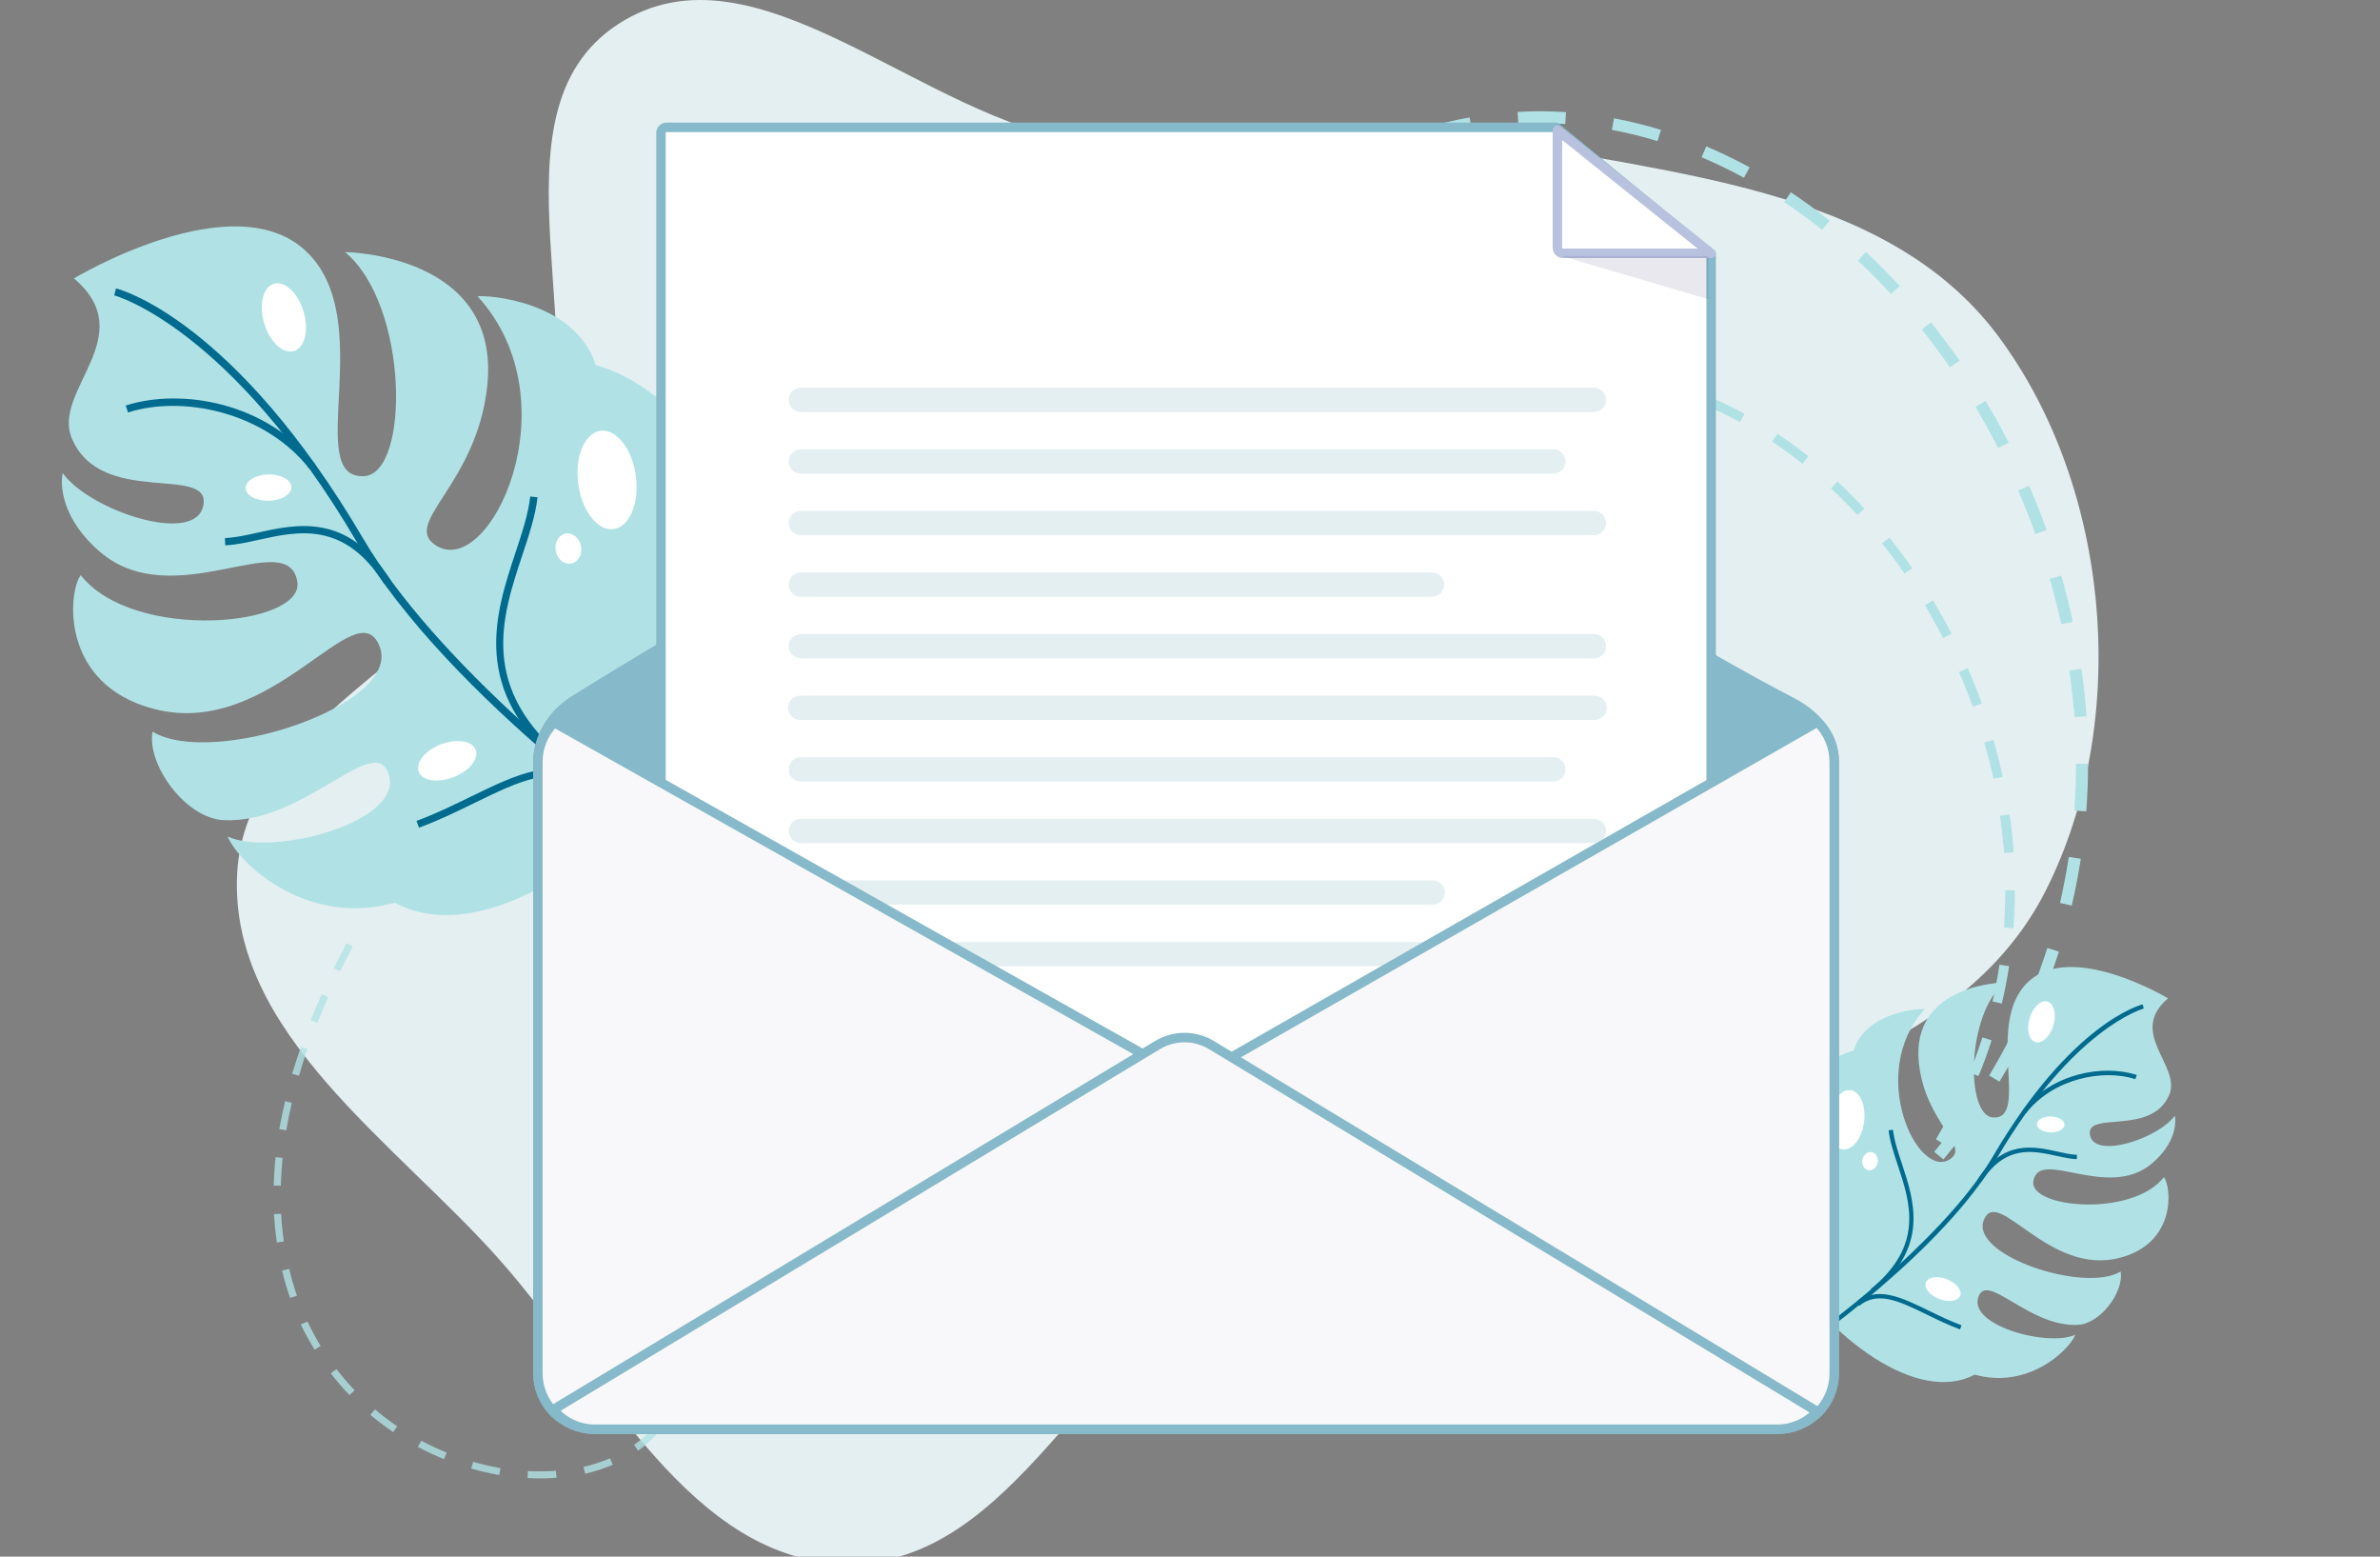 <svg width="416" height="272" viewBox="0 0 416 272" fill="none" xmlns="http://www.w3.org/2000/svg">
<rect x="0" y="0" width="416" height="272" fill="#808080" stroke="none"/>
<g clip-path="url(#clip0)">
<path fill-rule="evenodd" clip-rule="evenodd" d="M189.762 24.828C213.115 27.849 235.929 18.872 258.965 23.757C291.162 30.586 329.487 32.274 349.202 58.644C369.031 85.167 372.519 126.089 357.564 155.64C342.747 184.918 304.721 191.582 274.952 205.359C256.129 214.071 234.351 211.337 216.065 221.127C190.395 234.871 177.281 273.441 148.168 273.239C120.745 273.049 105.611 240.764 87.414 220.236C69.004 199.466 40.152 180.569 41.442 152.837C42.762 124.435 81.959 113.496 93.583 87.551C105.345 61.299 83.933 19.944 108.021 4.235C132.047 -11.433 161.321 21.15 189.762 24.828Z" fill="#E4EFF1"/>
<path d="M236.322 27.474C237.777 26.735 239.26 26.043 240.738 25.404L241.58 27.294C239.063 28.382 236.605 29.6 234.217 30.944L233.189 29.15C234.221 28.568 235.275 28.005 236.322 27.474ZM248.66 22.497C251.355 21.677 254.098 21.018 256.872 20.521L257.239 22.553C254.538 23.034 251.869 23.676 249.247 24.476L248.66 22.497ZM265.274 19.552C268.091 19.396 270.916 19.413 273.732 19.602L273.589 21.667C270.858 21.48 268.117 21.458 265.383 21.601L265.274 19.552ZM282.113 20.673C284.884 21.191 287.624 21.864 290.318 22.689L289.719 24.654C287.1 23.852 284.439 23.199 281.746 22.696L282.113 20.673ZM298.243 25.581C300.788 26.661 303.341 27.89 305.825 29.244L304.818 31.058C302.394 29.736 299.903 28.531 297.42 27.475L298.243 25.581ZM313.022 33.601C315.319 35.132 317.603 36.8 319.808 38.554L318.497 40.164C316.339 38.448 314.108 36.816 311.861 35.314L313.022 33.601ZM326.156 44.034C328.17 45.923 330.157 47.918 332.057 49.981L330.527 51.38C328.659 49.355 326.709 47.394 324.727 45.543L326.156 44.034ZM337.527 56.32C339.234 58.496 340.932 60.735 342.527 63.025L340.831 64.183C339.272 61.942 337.627 59.739 335.908 57.568L337.527 56.32ZM347.055 70.046C348.441 72.363 349.753 74.712 350.984 77.096L351.099 77.353L349.247 78.294L349.132 78.037C347.917 75.69 346.62 73.356 345.301 71.091L347.055 70.046ZM352.759 85.7L354.673 84.864C355.767 87.403 356.803 90.011 357.734 92.614L355.77 93.305C354.851 90.777 353.825 88.208 352.747 85.706L352.759 85.7ZM358.29 101.131L360.296 100.568C361.057 103.238 361.738 105.958 362.311 108.651L360.288 109.075C359.725 106.421 359.026 103.76 358.278 101.136L358.29 101.131ZM361.741 117.156L363.821 116.86C364.213 119.611 364.513 122.403 364.709 125.144L362.641 125.318C362.371 122.594 362.081 119.857 361.693 117.148L361.741 117.156ZM362.895 133.455L364.976 133.458C364.974 136.235 364.865 139.037 364.657 141.78L362.574 141.624C362.744 138.942 362.86 136.224 362.855 133.465L362.895 133.455ZM361.642 149.746L363.705 150.057C363.276 152.802 362.754 155.587 362.109 158.243L360.078 157.772C360.658 155.152 361.188 152.451 361.603 149.756L361.642 149.746ZM357.889 165.655L359.879 166.283C359.029 168.926 358.065 171.562 357.004 174.115L355.076 173.328C356.072 170.847 357.032 168.25 357.849 165.665L357.889 165.655ZM351.669 180.794L353.552 181.709C352.299 184.178 350.93 186.633 349.479 189.005L347.698 187.936C349.055 185.619 350.419 183.203 351.627 180.798L351.669 180.794ZM343.138 194.751L344.838 195.951C343.231 198.188 341.499 200.406 339.683 202.588L338.086 201.27C339.826 199.15 341.517 196.972 343.098 194.776L343.138 194.751ZM332.602 207.334L334.11 208.765C332.198 210.748 330.168 212.68 328.104 214.583L326.688 213.061C328.698 211.233 330.679 209.307 332.562 207.359L332.602 207.334ZM320.422 218.394L321.733 220.013C319.596 221.721 317.34 223.394 315.049 225.038L313.843 223.374C316.059 221.777 318.273 220.108 320.387 218.416L320.422 218.394ZM306.971 227.927L308.088 229.674C305.786 231.126 303.341 232.574 300.892 233.945L299.868 232.142C302.246 230.81 304.631 229.395 306.937 227.949L306.971 227.927ZM285.079 239.549C287.622 238.438 290.121 237.228 292.551 236.013L293.492 237.859C291.031 239.088 288.477 240.292 285.921 241.439L285.079 239.549Z" fill="#B0E2E5"/>
<path d="M249.415 70.899C250.578 70.309 251.763 69.756 252.944 69.246L253.616 70.756C251.605 71.625 249.642 72.598 247.734 73.671L246.914 72.238C247.737 71.773 248.579 71.323 249.415 70.899ZM259.272 66.924C261.425 66.269 263.615 65.742 265.832 65.346L266.125 66.968C263.967 67.353 261.835 67.865 259.74 68.504L259.272 66.924ZM272.543 64.571C274.794 64.447 277.051 64.46 279.3 64.612L279.186 66.26C277.004 66.111 274.815 66.094 272.63 66.208L272.543 64.571ZM285.995 65.467C288.209 65.88 290.397 66.418 292.55 67.078L292.07 68.647C289.979 68.007 287.853 67.484 285.702 67.083L285.995 65.467ZM298.88 69.388C300.913 70.25 302.952 71.231 304.936 72.314L304.133 73.762C302.196 72.706 300.206 71.743 298.222 70.901L298.88 69.388ZM310.686 75.794C312.521 77.017 314.345 78.349 316.106 79.751L315.059 81.037C313.336 79.666 311.553 78.362 309.758 77.162L310.686 75.794ZM321.178 84.128C322.787 85.637 324.374 87.231 325.891 88.878L324.669 89.996C323.177 88.378 321.62 86.812 320.036 85.334L321.178 84.128ZM330.261 93.942C331.625 95.681 332.981 97.469 334.255 99.299L332.9 100.224C331.655 98.434 330.341 96.674 328.968 94.939L330.261 93.942ZM337.873 104.907C338.98 106.758 340.027 108.634 341.011 110.539L341.102 110.744L339.623 111.496L339.532 111.29C338.561 109.415 337.525 107.551 336.471 105.742L337.873 104.907ZM342.429 117.412L343.958 116.744C344.831 118.772 345.659 120.856 346.403 122.935L344.834 123.487C344.1 121.467 343.28 119.415 342.419 117.417L342.429 117.412ZM346.847 129.738L348.449 129.289C349.058 131.422 349.601 133.594 350.059 135.746L348.443 136.085C347.993 133.965 347.435 131.839 346.837 129.743L346.847 129.738ZM349.604 142.54L351.266 142.304C351.579 144.501 351.818 146.731 351.975 148.921L350.323 149.06C350.107 146.883 349.876 144.697 349.566 142.533L349.604 142.54ZM350.526 155.56L352.188 155.562C352.187 157.781 352.1 160.019 351.933 162.21L350.269 162.085C350.405 159.943 350.498 157.772 350.494 155.568L350.526 155.56ZM349.525 168.574L351.173 168.822C350.83 171.014 350.413 173.239 349.898 175.361L348.275 174.985C348.739 172.892 349.162 170.734 349.493 168.582L349.525 168.574ZM346.527 181.282L348.117 181.783C347.438 183.895 346.667 186 345.82 188.04L344.28 187.412C345.076 185.43 345.842 183.355 346.495 181.29L346.527 181.282ZM341.558 193.375L343.062 194.107C342.062 196.079 340.967 198.04 339.809 199.935L338.386 199.081C339.47 197.23 340.56 195.3 341.524 193.378L341.558 193.375ZM334.744 204.525L336.101 205.483C334.818 207.27 333.434 209.042 331.984 210.785L330.708 209.732C332.098 208.039 333.449 206.299 334.711 204.544L334.744 204.525ZM326.327 214.577L327.531 215.719C326.004 217.303 324.383 218.847 322.733 220.367L321.603 219.151C323.208 217.691 324.791 216.153 326.295 214.597L326.327 214.577ZM316.597 223.411L317.644 224.704C315.937 226.069 314.135 227.406 312.305 228.719L311.342 227.389C313.112 226.114 314.88 224.78 316.57 223.429L316.597 223.411ZM305.852 231.026L306.745 232.422C304.905 233.582 302.953 234.739 300.996 235.834L300.178 234.394C302.078 233.33 303.983 232.199 305.825 231.044L305.852 231.026ZM288.364 240.311C290.396 239.423 292.392 238.457 294.333 237.486L295.085 238.96C293.119 239.942 291.079 240.904 289.037 241.82L288.364 240.311Z" fill="#B0E2E5"/>
<path d="M14.113 100.508C11.982 103.156 10.271 119.573 26.944 123.886C47.674 129.249 62.355 102.732 66.354 112.967C70.353 123.201 37.115 134.178 26.66 127.85C25.655 133.726 32.49 142.932 38.992 143.301C52.838 144.074 64.868 128.491 67.741 134.78C71.66 143.396 47.674 149.844 39.775 146.16C41.934 151.132 53.794 162.003 68.99 157.733C77.314 162.174 87.966 159.416 98.195 152.846C98.195 152.846 98.226 152.828 98.238 152.812C103.266 149.581 108.19 145.424 112.7 140.748C126.574 126.347 126.025 109.711 124.891 102.359C128.898 91.749 125.991 82.272 120.574 75.296C118.79 72.994 116.718 70.926 114.408 69.141C111.054 66.53 107.438 64.694 104.142 63.803C100.55 52.596 85.274 51.531 83.486 51.784C100.402 70.329 85.468 101.59 76.087 95.237C70.269 91.312 83.267 84.736 85.16 67.526C87.713 44.313 60.317 44.048 60.317 44.048C71.487 53.36 71.641 82.736 63.659 83.2C52.801 83.811 66.237 55.953 53.513 43.913C40.79 31.873 12.929 48.647 12.929 48.647C24.733 58.696 9.035 68.225 12.556 76.6C17.643 88.695 36.834 81.083 35.552 88.27C34.269 95.457 15.583 89.186 10.959 82.659C10.49 84.837 10.826 90.741 17.488 96.437C30.403 107.493 50.307 91.813 51.969 101.629C53.294 109.473 23.328 112.228 14.113 100.508Z" fill="#B0E2E5"/>
<path d="M46.882 82.904C44.674 82.953 42.911 84.022 42.938 85.293C42.966 86.563 44.788 87.553 46.986 87.504C49.185 87.455 50.957 86.383 50.93 85.112C50.902 83.842 49.086 82.855 46.882 82.904Z" fill="white"/>
<path d="M46.173 56.466C45.215 53.22 45.981 50.142 47.885 49.59C49.789 49.039 52.109 51.223 53.068 54.469C54.026 57.715 53.259 60.794 51.355 61.345C49.451 61.897 47.131 59.712 46.173 56.466Z" fill="white"/>
<path d="M77.033 130.085C74.29 131.148 72.572 133.292 73.198 134.871C73.824 136.451 76.552 136.869 79.296 135.788C82.04 134.707 83.757 132.581 83.132 131.002C82.506 129.423 79.78 129.016 77.033 130.085Z" fill="white"/>
<path d="M97.132 96.238C96.876 94.793 97.659 93.448 98.881 93.235C100.104 93.022 101.303 94.022 101.559 95.467C101.816 96.912 101.033 98.257 99.81 98.469C98.588 98.682 97.389 97.683 97.132 96.238Z" fill="white"/>
<path d="M101.07 84.515C100.448 79.772 102.199 75.638 104.98 75.28C107.761 74.922 110.519 78.477 111.141 83.219C111.763 87.961 110.012 92.096 107.231 92.454C104.45 92.811 101.692 89.257 101.07 84.515Z" fill="white"/>
<path d="M124.613 154.074L125.338 153.023C104.5 138.94 75.812 115.084 63.533 94.196C41.098 56.017 21.111 50.602 20.272 50.392L19.964 51.613C20.168 51.662 40.312 57.19 62.438 94.825C78.396 122.008 117.032 148.949 124.613 154.074Z" fill="#006B8F"/>
<path d="M67.14 101.987L68.225 101.309C60.74 89.602 51.965 91.535 44.908 93.099C42.898 93.545 41.002 93.963 39.322 94.015L39.368 95.286C41.166 95.222 43.12 94.788 45.186 94.333C52.2 92.79 60.142 91.034 67.14 101.987Z" fill="#006B8F"/>
<path d="M98.278 133.894L99.092 132.914C83.591 120.251 87.685 107.869 91.311 96.971C92.495 93.401 93.611 90.032 93.953 86.892L92.68 86.755C92.35 89.772 91.255 93.08 90.093 96.584C86.547 107.313 82.117 120.681 98.278 133.894Z" fill="#006B8F"/>
<path d="M54.111 81.961L55.126 81.182C46.604 70.29 31.695 67.743 21.977 70.859L22.372 72.08C31.797 69.032 46.243 71.906 54.111 81.961Z" fill="#006B8F"/>
<path d="M73.241 144.628C76.632 143.378 79.786 141.839 82.835 140.352C90.808 136.461 97.103 133.388 102.465 137.798L103.285 136.818C97.288 131.885 90.336 135.291 82.268 139.212C79.247 140.688 76.124 142.212 72.794 143.44L73.241 144.628Z" fill="#006B8F"/>
<path opacity="0.8" d="M60.579 164.813L61.681 165.386C60.911 166.854 60.154 168.313 59.44 169.745L58.312 169.207C59.045 167.773 59.802 166.285 60.579 164.813ZM56.23 173.72L57.368 174.211C56.697 175.724 56.059 177.245 55.471 178.734L54.311 178.285C54.909 176.78 55.556 175.244 56.23 173.72ZM52.562 182.9L53.739 183.298C53.2 184.864 52.702 186.432 52.261 187.965L51.058 187.633C51.534 186.107 52.048 184.518 52.585 182.934L52.562 182.9ZM49.82 192.412L51.001 192.71C50.627 194.317 50.302 195.923 50.038 197.501L48.812 197.3C49.117 195.726 49.443 194.09 49.829 192.455L49.82 192.412ZM48.163 202.195L49.4 202.32C49.236 203.961 49.127 205.596 49.081 207.191L47.836 207.16C47.89 205.579 47.99 203.9 48.171 202.239L48.163 202.195ZM47.901 212.15L49.143 212.085C49.219 213.731 49.39 215.355 49.608 216.93L48.377 217.104C48.163 215.536 47.989 213.846 47.895 212.173L47.901 212.15ZM49.334 222.007L50.542 221.721C50.917 223.301 51.372 224.861 51.905 226.396L50.728 226.791C50.151 225.258 49.682 223.646 49.316 222.009L49.334 222.007ZM52.606 231.423L53.74 230.899C54.144 231.768 54.585 232.634 55.049 233.474C55.366 234.056 55.697 234.629 56.038 235.187L54.994 235.849C54.63 235.287 54.3 234.684 53.974 234.088C53.439 233.214 53.012 232.31 52.567 231.438L52.606 231.423ZM58.811 239.231C59.802 240.52 60.861 241.756 61.986 242.933L61.088 243.777C59.93 242.57 58.84 241.302 57.821 239.977L58.811 239.231ZM65.547 246.272C66.79 247.324 68.087 248.311 69.435 249.228L68.735 250.239C67.348 249.303 66.011 248.295 64.729 247.222L65.547 246.272ZM73.638 251.739C75.077 252.512 76.558 253.206 78.074 253.818L77.599 254.961C76.046 254.326 74.527 253.614 73.047 252.828L73.638 251.739ZM82.704 255.431C84.273 255.886 85.867 256.253 87.478 256.533L87.27 257.741C85.614 257.452 83.975 257.074 82.359 256.609L82.704 255.431ZM92.266 257.047C93.901 257.137 95.541 257.12 97.174 256.996L97.271 258.217C95.59 258.347 93.902 258.365 92.218 258.271L92.266 257.047ZM114.358 249.252L115.308 250.049C114.204 251.344 112.942 252.497 111.55 253.482L110.821 252.476C112.13 251.551 113.319 250.468 114.358 249.252ZM101.998 256.313C103.579 255.95 105.124 255.451 106.616 254.821L107.108 255.948C105.549 256.613 103.932 257.135 102.276 257.507L101.998 256.313Z" fill="#B0E2E5"/>
<path d="M378.231 205.703C379.515 207.299 380.546 217.194 370.497 219.793C358.002 223.026 349.154 207.043 346.743 213.212C344.333 219.381 364.367 225.997 370.668 222.183C371.274 225.724 367.154 231.273 363.235 231.496C354.89 231.961 347.639 222.569 345.907 226.359C343.545 231.553 358.002 235.439 362.763 233.219C361.462 236.216 354.314 242.767 345.155 240.194C340.138 242.87 333.717 241.208 327.552 237.248C327.552 237.248 327.533 237.237 327.526 237.228C324.495 235.28 321.528 232.775 318.809 229.957C310.447 221.277 310.778 211.25 311.462 206.819C309.046 200.423 310.798 194.711 314.063 190.506C315.139 189.119 316.388 187.873 317.78 186.797C319.801 185.223 321.981 184.117 323.967 183.579C326.132 176.825 335.34 176.183 336.417 176.335C326.221 187.513 335.223 206.355 340.877 202.526C344.384 200.16 336.549 196.197 335.408 185.823C333.87 171.833 350.382 171.672 350.382 171.672C343.65 177.285 343.557 194.991 348.368 195.271C354.912 195.639 346.814 178.848 354.483 171.591C362.152 164.335 378.944 174.445 378.944 174.445C371.829 180.501 381.291 186.245 379.169 191.293C376.103 198.582 364.536 193.995 365.309 198.327C366.082 202.658 377.344 198.879 380.132 194.945C380.414 196.257 380.212 199.816 376.196 203.249C368.412 209.913 356.415 200.462 355.414 206.379C354.615 211.106 372.677 212.766 378.231 205.703Z" fill="#B0E2E5"/>
<path d="M358.48 195.092C359.81 195.121 360.873 195.766 360.857 196.531C360.84 197.297 359.742 197.894 358.417 197.864C357.092 197.835 356.023 197.189 356.04 196.423C356.057 195.657 357.151 195.062 358.48 195.092Z" fill="white"/>
<path d="M358.907 179.157C359.485 177.201 359.022 175.345 357.875 175.013C356.727 174.68 355.329 175.997 354.751 177.953C354.174 179.91 354.636 181.766 355.784 182.098C356.931 182.43 358.33 181.114 358.907 179.157Z" fill="white"/>
<path d="M340.306 223.53C341.96 224.171 342.995 225.463 342.618 226.415C342.241 227.367 340.596 227.619 338.943 226.967C337.289 226.316 336.254 225.034 336.631 224.083C337.008 223.131 338.651 222.886 340.306 223.53Z" fill="white"/>
<path d="M328.192 203.129C328.347 202.257 327.875 201.447 327.138 201.319C326.401 201.19 325.679 201.793 325.524 202.664C325.369 203.535 325.841 204.345 326.578 204.474C327.315 204.602 328.038 204 328.192 203.129Z" fill="white"/>
<path d="M325.819 196.063C326.194 193.204 325.139 190.712 323.463 190.497C321.786 190.281 320.124 192.423 319.749 195.282C319.374 198.14 320.429 200.632 322.106 200.848C323.782 201.063 325.444 198.921 325.819 196.063Z" fill="white"/>
<path d="M311.629 237.988L311.192 237.355C323.752 228.867 341.042 214.488 348.444 201.898C361.966 178.887 374.013 175.623 374.518 175.496L374.704 176.232C374.581 176.262 362.44 179.594 349.103 202.277C339.485 218.661 316.198 234.899 311.629 237.988Z" fill="#006B8F"/>
<path d="M346.27 206.593L345.616 206.184C350.127 199.128 355.416 200.293 359.669 201.236C360.881 201.505 362.024 201.757 363.036 201.788L363.008 202.554C361.925 202.515 360.747 202.254 359.502 201.98C355.275 201.05 350.488 199.992 346.27 206.593Z" fill="#006B8F"/>
<path d="M327.502 225.825L327.011 225.234C336.354 217.602 333.886 210.139 331.701 203.571C330.988 201.419 330.315 199.388 330.109 197.496L330.876 197.413C331.075 199.232 331.735 201.226 332.435 203.337C334.572 209.804 337.242 217.862 327.502 225.825Z" fill="#006B8F"/>
<path d="M354.122 194.524L353.511 194.054C358.647 187.49 367.633 185.954 373.491 187.832L373.253 188.568C367.572 186.731 358.865 188.463 354.122 194.524Z" fill="#006B8F"/>
<path d="M342.592 232.295C340.548 231.542 338.647 230.614 336.809 229.717C332.004 227.372 328.21 225.52 324.978 228.178L324.484 227.587C328.098 224.614 332.288 226.667 337.151 229.031C338.972 229.92 340.855 230.838 342.862 231.578L342.592 232.295Z" fill="#006B8F"/>
<path d="M313.081 122.641C286.998 109.181 211.974 62.732 211.974 62.732C210.543 61.851 208.891 61.384 207.206 61.384C205.521 61.384 203.87 61.851 202.438 62.732C202.438 62.732 125.115 106.765 100.287 122.411C96.811 124.605 94.016 128.552 94.016 133.135V239.964C94.016 242.558 95.056 245.045 96.908 246.88C98.759 248.714 101.27 249.744 103.889 249.744H310.729C313.347 249.744 315.858 248.714 317.71 246.88C319.561 245.045 320.601 242.558 320.601 239.964V133.115C320.608 128.264 317.053 124.69 313.081 122.641Z" fill="#86B9C9" stroke="#86B9C9" stroke-width="1.656" stroke-miterlimit="10"/>
<path d="M299.092 44.506V238.288C299.092 238.543 298.989 238.788 298.807 238.969C298.625 239.149 298.378 239.25 298.12 239.25H116.504C116.246 239.25 115.999 239.149 115.817 238.969C115.635 238.788 115.533 238.543 115.533 238.288V23.216C115.533 22.961 115.635 22.716 115.817 22.536C115.999 22.355 116.246 22.254 116.504 22.254H271.978L299.092 44.506Z" fill="white" stroke="#86B9C9" stroke-width="1.656" stroke-miterlimit="10"/>
<path d="M299.091 44.265H273.18C273.053 44.263 272.927 44.237 272.81 44.187C272.692 44.137 272.586 44.065 272.497 43.974C272.408 43.883 272.338 43.776 272.291 43.659C272.244 43.541 272.22 43.416 272.222 43.29V22.746L299.091 44.265Z" fill="white" stroke="#B8C2DE" stroke-width="1.656" stroke-linecap="round" stroke-linejoin="round"/>
<path opacity="0.1" d="M272.995 44.755L298.609 52.29V44.755H272.995Z" fill="#1A1552"/>
<path d="M278.586 72.002H139.997C139.427 72.002 138.881 71.778 138.478 71.379C138.075 70.98 137.849 70.439 137.849 69.875C137.849 69.31 138.075 68.769 138.478 68.37C138.881 67.971 139.427 67.747 139.997 67.747H278.586C279.155 67.747 279.702 67.971 280.105 68.37C280.507 68.769 280.734 69.31 280.734 69.875C280.734 70.439 280.507 70.98 280.105 71.379C279.702 71.778 279.155 72.002 278.586 72.002Z" fill="#E4EFF1"/>
<path d="M271.502 82.764H139.997C139.427 82.764 138.881 82.54 138.478 82.141C138.075 81.742 137.849 81.201 137.849 80.636C137.849 80.072 138.075 79.531 138.478 79.132C138.881 78.733 139.427 78.509 139.997 78.509H271.502C272.071 78.509 272.618 78.733 273.02 79.132C273.423 79.531 273.65 80.072 273.65 80.636C273.65 81.201 273.423 81.742 273.02 82.141C272.618 82.54 272.071 82.764 271.502 82.764Z" fill="#E4EFF1"/>
<path d="M278.586 93.522H139.997C139.427 93.522 138.881 93.298 138.478 92.899C138.075 92.5 137.849 91.959 137.849 91.394C137.849 90.83 138.075 90.289 138.478 89.89C138.881 89.491 139.427 89.267 139.997 89.267H278.586C279.155 89.267 279.702 89.491 280.105 89.89C280.507 90.289 280.734 90.83 280.734 91.394C280.734 91.959 280.507 92.5 280.105 92.899C279.702 93.298 279.155 93.522 278.586 93.522Z" fill="#E4EFF1"/>
<path d="M250.276 104.285H139.997C139.427 104.285 138.881 104.06 138.478 103.661C138.075 103.262 137.849 102.721 137.849 102.157C137.849 101.593 138.075 101.051 138.478 100.652C138.881 100.253 139.427 100.029 139.997 100.029H250.276C250.846 100.029 251.392 100.253 251.795 100.652C252.197 101.051 252.424 101.593 252.424 102.157C252.424 102.721 252.197 103.262 251.795 103.661C251.392 104.06 250.846 104.285 250.276 104.285Z" fill="#E4EFF1"/>
<path d="M278.586 115.047H139.997C139.427 115.047 138.881 114.823 138.478 114.424C138.075 114.025 137.849 113.484 137.849 112.92C137.849 112.355 138.075 111.814 138.478 111.415C138.881 111.016 139.427 110.792 139.997 110.792H278.586C279.155 110.792 279.702 111.016 280.105 111.415C280.507 111.814 280.734 112.355 280.734 112.92C280.734 113.484 280.507 114.025 280.105 114.424C279.702 114.823 279.155 115.047 278.586 115.047Z" fill="#E4EFF1"/>
<path d="M278.586 125.802H139.997C139.705 125.818 139.413 125.775 139.139 125.675C138.865 125.576 138.614 125.422 138.402 125.223C138.189 125.024 138.02 124.785 137.905 124.519C137.789 124.253 137.73 123.967 137.73 123.677C137.73 123.388 137.789 123.102 137.905 122.836C138.02 122.57 138.189 122.331 138.402 122.132C138.614 121.933 138.865 121.779 139.139 121.68C139.413 121.58 139.705 121.537 139.997 121.553H278.586C278.878 121.537 279.169 121.58 279.444 121.68C279.718 121.779 279.969 121.933 280.181 122.132C280.393 122.331 280.562 122.57 280.678 122.836C280.793 123.102 280.853 123.388 280.853 123.677C280.853 123.967 280.793 124.253 280.678 124.519C280.562 124.785 280.393 125.024 280.181 125.223C279.969 125.422 279.718 125.576 279.444 125.675C279.169 125.775 278.878 125.818 278.586 125.802Z" fill="#E4EFF1"/>
<path d="M271.502 136.566H139.997C139.427 136.566 138.881 136.342 138.478 135.943C138.075 135.544 137.849 135.003 137.849 134.438C137.849 133.874 138.075 133.333 138.478 132.934C138.881 132.535 139.427 132.311 139.997 132.311H271.502C272.071 132.311 272.618 132.535 273.02 132.934C273.423 133.333 273.65 133.874 273.65 134.438C273.65 135.003 273.423 135.544 273.02 135.943C272.618 136.342 272.071 136.566 271.502 136.566Z" fill="#E4EFF1"/>
<path d="M278.586 147.329H139.997C139.427 147.329 138.881 147.104 138.478 146.705C138.075 146.306 137.849 145.765 137.849 145.201C137.849 144.637 138.075 144.095 138.478 143.696C138.881 143.297 139.427 143.073 139.997 143.073H278.586C279.155 143.073 279.702 143.297 280.105 143.696C280.507 144.095 280.734 144.637 280.734 145.201C280.734 145.765 280.507 146.306 280.105 146.705C279.702 147.104 279.155 147.329 278.586 147.329Z" fill="#E4EFF1"/>
<path d="M250.276 158.084H139.997C139.705 158.1 139.413 158.057 139.139 157.958C138.865 157.858 138.614 157.704 138.402 157.505C138.189 157.307 138.02 157.067 137.905 156.801C137.789 156.535 137.73 156.249 137.73 155.96C137.73 155.67 137.789 155.384 137.905 155.118C138.02 154.853 138.189 154.613 138.402 154.414C138.614 154.215 138.865 154.061 139.139 153.962C139.413 153.862 139.705 153.819 139.997 153.835H250.276C250.568 153.819 250.859 153.862 251.134 153.962C251.408 154.061 251.659 154.215 251.871 154.414C252.083 154.613 252.252 154.853 252.368 155.118C252.483 155.384 252.543 155.67 252.543 155.96C252.543 156.249 252.483 156.535 252.368 156.801C252.252 157.067 252.083 157.307 251.871 157.505C251.659 157.704 251.408 157.858 251.134 157.958C250.859 158.057 250.568 158.1 250.276 158.084Z" fill="#E4EFF1"/>
<path d="M278.586 168.846H139.997C139.427 168.846 138.881 168.622 138.478 168.223C138.075 167.824 137.849 167.283 137.849 166.718C137.849 166.154 138.075 165.613 138.478 165.214C138.881 164.815 139.427 164.591 139.997 164.591H278.586C279.155 164.591 279.702 164.815 280.105 165.214C280.507 165.613 280.734 166.154 280.734 166.718C280.734 167.283 280.507 167.824 280.105 168.223C279.702 168.622 279.155 168.846 278.586 168.846Z" fill="#E4EFF1"/>
<path d="M320.608 133.115V239.964C320.61 241.267 320.349 242.556 319.839 243.757C319.33 244.958 318.582 246.046 317.641 246.956L197.674 194.785L317.681 126.156C318.61 127.066 319.347 128.15 319.85 129.345C320.353 130.539 320.61 131.821 320.608 133.115Z" fill="#F8F7F9" stroke="#86B9C9" stroke-width="1.656" stroke-miterlimit="10"/>
<path d="M212.06 191.112L96.692 246.654C94.972 244.844 94.015 242.45 94.016 239.964V133.115C94.011 130.541 95.035 128.07 96.864 126.241L212.06 191.112Z" fill="#F8F7F9" stroke="#86B9C9" stroke-width="1.656" stroke-miterlimit="10"/>
<path d="M317.641 246.655C316.769 247.616 315.704 248.386 314.516 248.918C313.327 249.45 312.04 249.732 310.735 249.745H103.895C102.516 249.732 101.156 249.418 99.912 248.826C98.669 248.235 97.572 247.379 96.699 246.321L202.273 182.641C203.705 181.764 205.354 181.299 207.038 181.299C208.721 181.299 210.371 181.764 211.802 182.641L317.641 246.655Z" fill="#F8F7F9" stroke="#86B9C9" stroke-width="1.656" stroke-miterlimit="10"/>
</g>
<defs>
<clipPath id="clip0">
<rect width="416" height="272" fill="white"/>
</clipPath>
</defs>
</svg>
